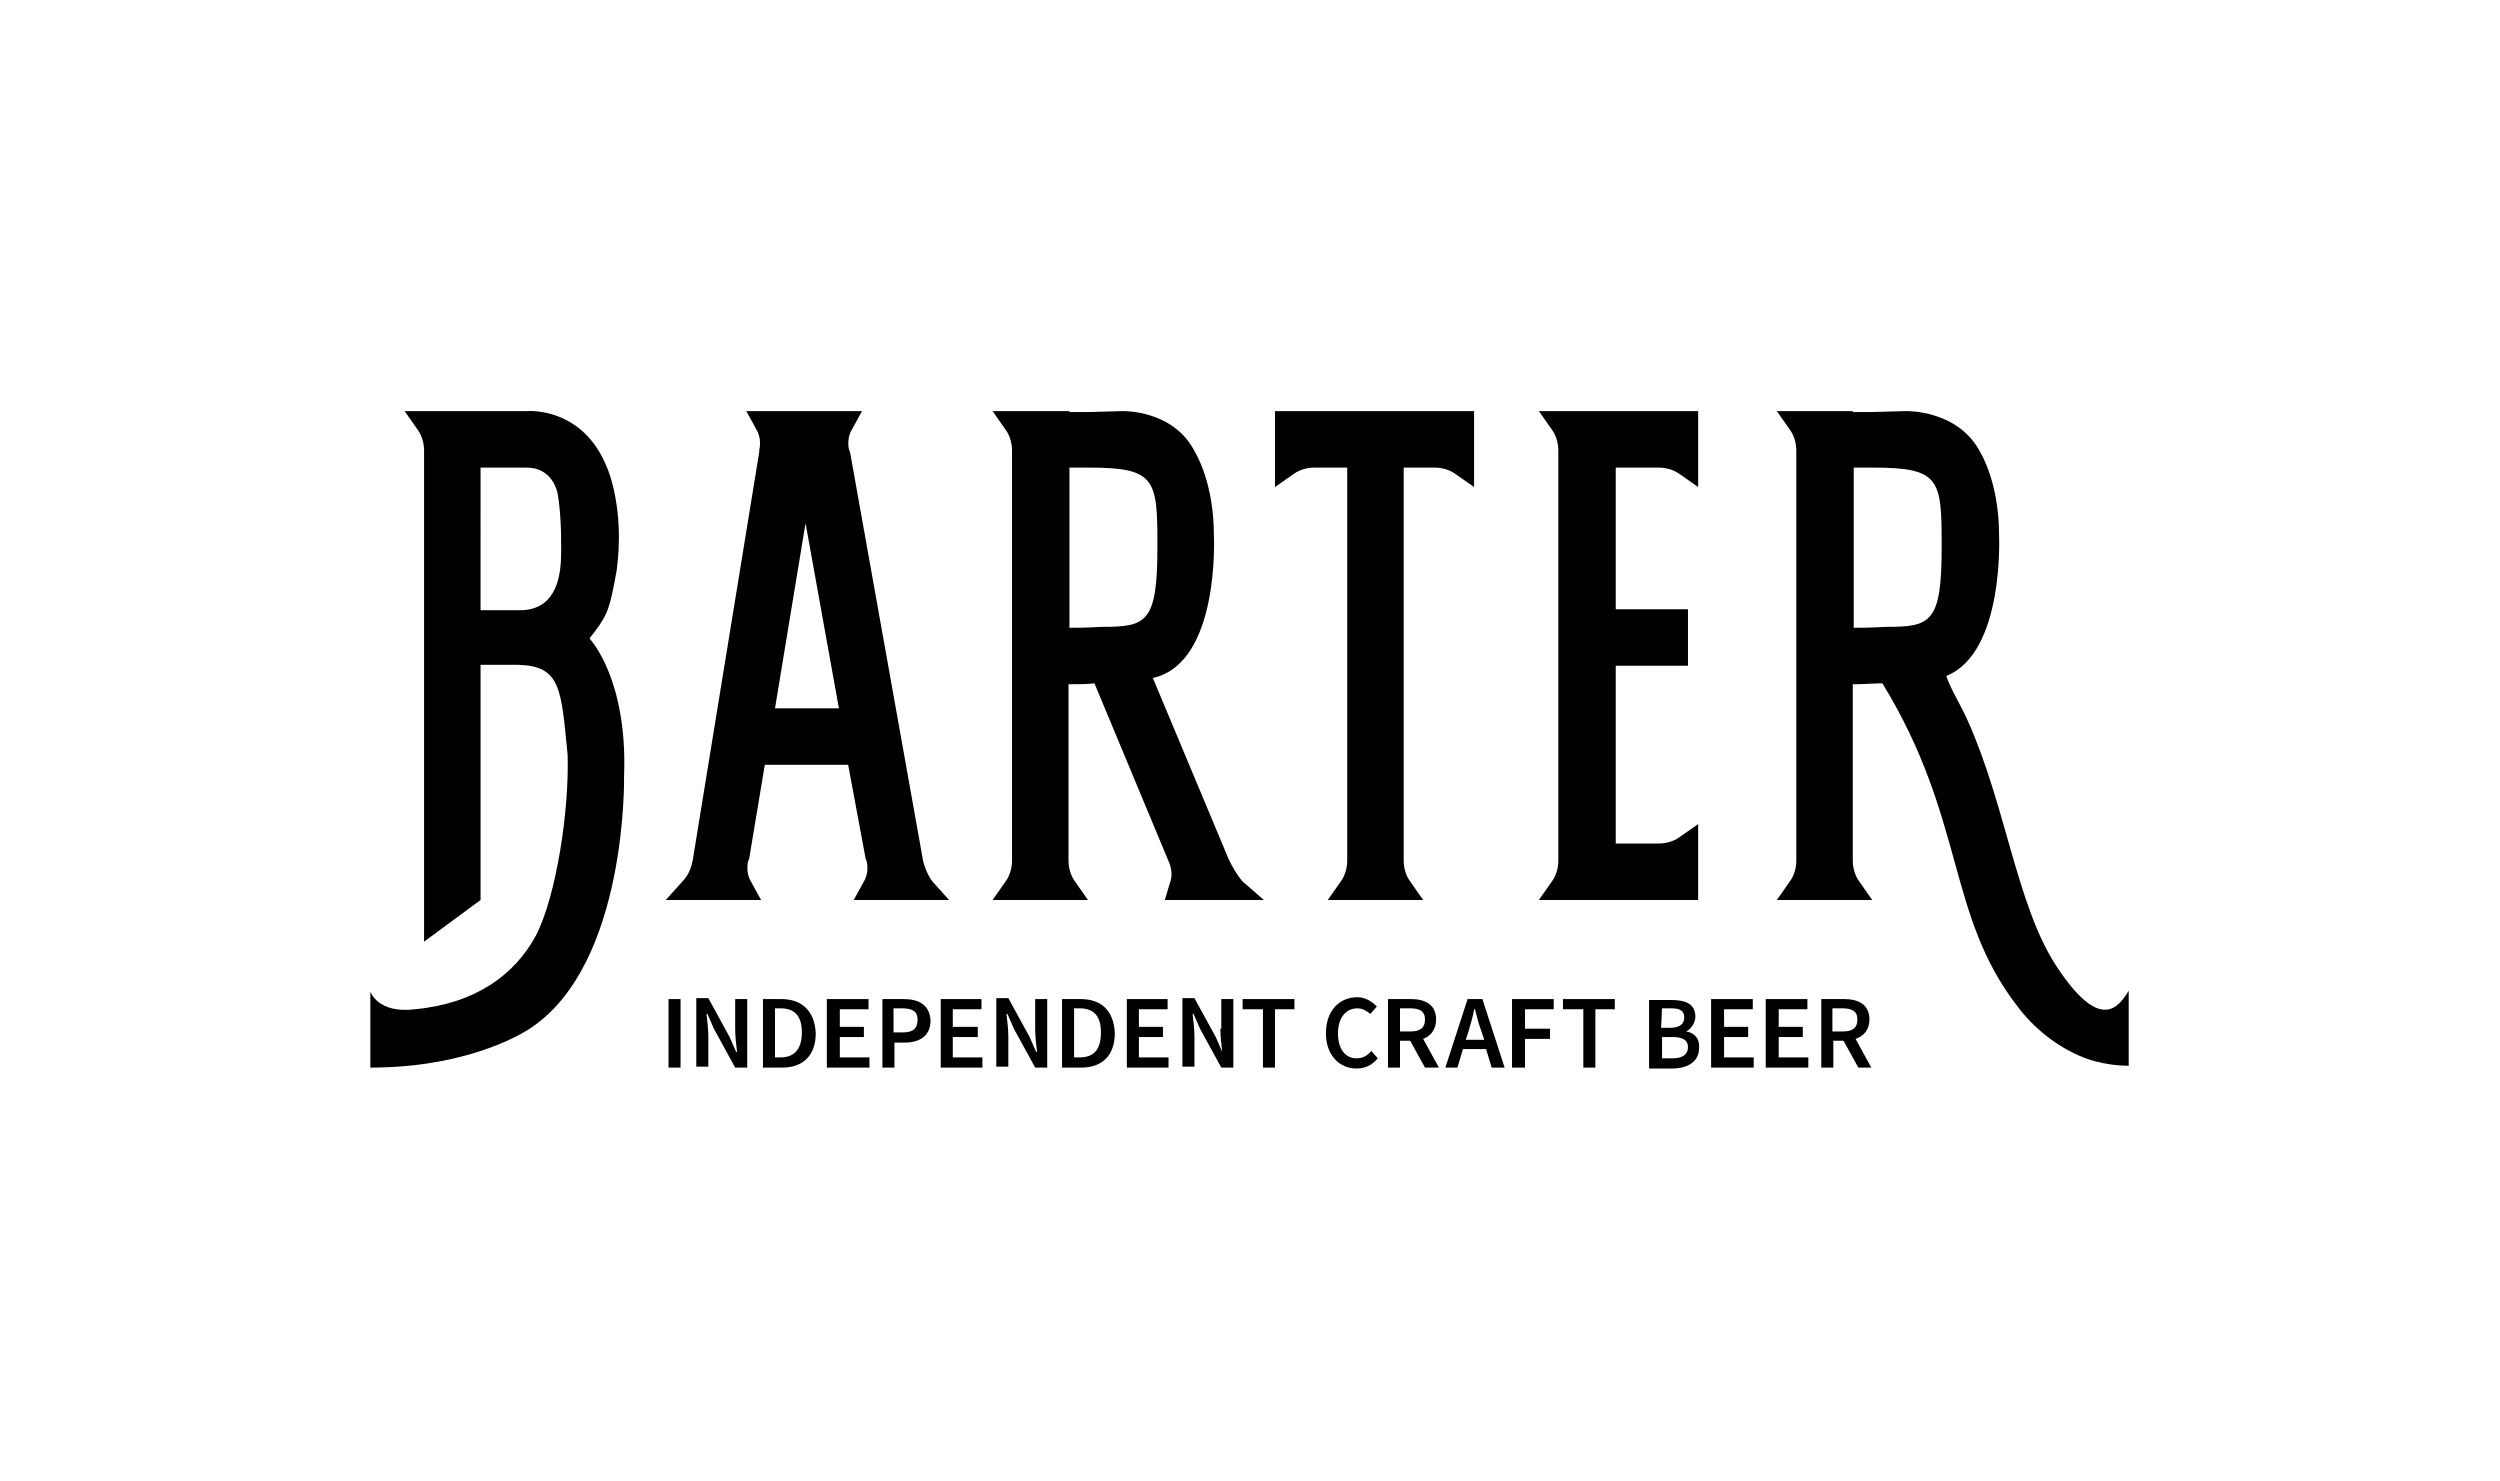 <?xml version="1.0" encoding="utf-8"?>
<!-- Generator: Adobe Illustrator 28.0.0, SVG Export Plug-In . SVG Version: 6.00 Build 0)  -->
<svg version="1.1" id="Layer_1" xmlns="http://www.w3.org/2000/svg" xmlns:xlink="http://www.w3.org/1999/xlink" x="0px" y="0px"
	 viewBox="0 0 270 160" style="enable-background:new 0 0 270 160;" xml:space="preserve">
<g id="Ebene_1">
	<g>
		<g>
			<path d="M132.8,93l-0.1-0.2l0,0l0,0l-8.2-19.6c0.1,0,0.1,0,0.1,0c7.2-1.7,6.5-15.4,6.5-15.4c0-5.7-2-8.9-2-8.9
				c-2.3-4.7-7.9-4.5-7.9-4.5l-3.6,0.1h-2.1v-0.1h-5.7h-0.5h-2.1l1.4,2c0.6,0.8,0.7,1.8,0.7,2.2V93c0,0.4-0.1,1.4-0.7,2.2l-1.4,2
				h2.1h0.5h5.1h0.5h2.1l-1.4-2c-0.6-0.8-0.7-1.8-0.7-2.2V73.9h0.1c1,0,1.9,0,2.7-0.1l8,19.2c0.2,0.4,0.5,1.4,0.2,2.2l-0.6,2h2.1
				h0.5h5.5h0.5h2.1l-2.3-2C133.5,94.4,133,93.4,132.8,93z M115.5,67.8V50.5h2.1c7.3,0,7.4,1.3,7.4,8.6c0,8.2-1.2,8.6-6,8.6
				C117.3,67.8,116.2,67.8,115.5,67.8z"/>
			<path d="M99.7,93l-7.9-44.2l0,0l0,0l-0.1-0.2c-0.1-0.4-0.2-1.4,0.3-2.2l1.1-2h-1.2H91h-0.5h-1.2H89h-3.7h-0.5h-1.5h-0.5h-0.2h-2
				l1.1,2c0.5,0.8,0.4,1.8,0.3,2.2L82,48.8l0,0l0,0L74.8,93c-0.1,0.4-0.3,1.4-1.1,2.2l-1.8,2H74h0.5h5.1h0.5h2.1l-1.1-2
				c-0.5-0.8-0.4-1.8-0.3-2.2l0.1-0.2l0,0l0,0l1.7-10.2h9l1.9,10.2l0,0l0,0l0.1,0.2c0.1,0.4,0.2,1.4-0.3,2.2l-1.1,2h2.1h0.5h5.1h0.5
				h2.1l-1.8-2C100.1,94.4,99.8,93.4,99.7,93z M83.7,76.5l3.3-20l3.6,20H83.7z"/>
			<path d="M145.4,44.4h-7.7V50v0.5v2.1l2-1.4c0.8-0.6,1.8-0.7,2.2-0.7h3.6V93c0,0.4-0.1,1.4-0.7,2.2l-1.4,2h2.1h0.5h5.1h0.5h2.1
				l-1.4-2c-0.6-0.8-0.7-1.8-0.7-2.2V50.5h3.4c0.4,0,1.4,0.1,2.2,0.7l2,1.4v-2.1V50v-5.6h-7.6H145.4z"/>
			<path d="M168.8,44.4h-0.5h-2.1l1.4,2c0.6,0.8,0.7,1.8,0.7,2.2V93c0,0.4-0.1,1.4-0.7,2.2l-1.4,2h2.1h0.5h5.7h8.9v-5.6v-0.5V89
				l-2,1.4c-0.8,0.6-1.8,0.7-2.2,0.7h-4.7V71.9h7.8v-6.1h-7.8V50.5h4.7c0.4,0,1.4,0.1,2.2,0.7l2,1.4v-2.1V50v-5.6H168.8L168.8,44.4z
				"/>
			<path d="M63.7,69C63.7,69,63.7,68.9,63.7,69c0-0.1,0-0.1,0-0.1c1.7-2.1,1.9-2.9,2.2-3.9c0.3-1.1,0.7-3.4,0.7-3.4
				c0.9-6.7-1-11-1-11C63,43.9,57,44.4,57,44.4h-5h-0.3h-5.4h-0.5h-2.1l1.4,2c0.6,0.8,0.7,1.8,0.7,2.2v53.1l6.1-4.5V71.8h4
				c4.7,0.1,4.7,2.6,5.4,9.7c0.2,5.9-1.2,15.2-3.4,19.5c-2.3,4.3-6.6,7.4-13.1,8c-4,0.5-4.8-1.9-4.8-1.9v8.2
				c11.2,0,17.2-4.2,17.2-4.2c10.6-6.9,10.2-27.3,10.2-27.3C67.8,73.3,63.7,69,63.7,69z M56.9,50.5c2.8,0,3.3,2.7,3.3,2.7
				c0.5,2.5,0.4,6.6,0.4,6.6c0,5.3-2.6,6-4.1,6.1h-4.6V50.5H56.9z"/>
			<path d="M222,104.2c-4.2-6.5-5.4-17.3-9.5-26.4c-0.6-1.4-1.9-3.5-2.3-4.8c6.3-2.5,5.7-15.2,5.7-15.2c0-5.7-2-8.9-2-8.9
				c-2.4-4.7-8.1-4.5-8.1-4.5l-3.6,0.1h-2.1v-0.1h-5.7H194h-2.1l1.4,2c0.6,0.8,0.7,1.8,0.7,2.2V93c0,0.4-0.1,1.4-0.7,2.2l-1.4,2h2.1
				h0.5h5.1h0.5h2.1l-1.4-2c-0.6-0.8-0.7-1.8-0.7-2.2V73.9h0.1c1.1,0,2.2-0.1,3.1-0.1l0,0c9,14.7,6.9,25,14.6,34.9
				c1.7,2.3,4.3,4.4,7.1,5.5c0,0,2.1,0.9,4.9,0.9v-8.1C228.8,108.8,226.8,111.6,222,104.2z M200.2,67.8V50.5h2.1
				c7.3,0,7.4,1.3,7.4,8.6c0,8.2-1.2,8.6-6,8.6C202,67.8,200.9,67.8,200.2,67.8z"/>
		</g>
		<g>
			<rect x="72.2" y="107.9" width="1.3" height="7.4"/>
			<path d="M79.4,111.1c0,0.8,0.1,1.7,0.2,2.5h-0.1l-0.7-1.6l-2.3-4.2h-1.3v7.4h1.3v-3.2c0-0.8-0.1-1.7-0.2-2.5h0.1l0.7,1.6l2.3,4.2
				h1.3v-7.4h-1.3V111.1z"/>
			<path d="M84.4,107.9h-2v7.4h2.1c2.2,0,3.6-1.3,3.6-3.7C88,109.2,86.6,107.9,84.4,107.9z M84.3,114.2h-0.6v-5.3h0.6
				c1.5,0,2.3,0.8,2.3,2.6C86.6,113.4,85.7,114.2,84.3,114.2z"/>
			<polygon points="90.7,112 93.3,112 93.3,110.9 90.7,110.9 90.7,109 93.8,109 93.8,107.9 89.3,107.9 89.3,115.3 93.9,115.3 
				93.9,114.2 90.7,114.2 			"/>
			<path d="M97.6,107.9h-2.3v7.4h1.3v-2.7h1.1c1.6,0,2.8-0.7,2.8-2.4C100.4,108.5,99.2,107.9,97.6,107.9z M97.5,111.5h-1v-2.6h0.9
				c1.1,0,1.7,0.3,1.7,1.2C99.1,111.1,98.6,111.5,97.5,111.5z"/>
			<polygon points="102.9,112 105.6,112 105.6,110.9 102.9,110.9 102.9,109 106,109 106,107.9 101.6,107.9 101.6,115.3 106.1,115.3 
				106.1,114.2 102.9,114.2 			"/>
			<path d="M111.8,111.1c0,0.8,0.1,1.7,0.2,2.5h-0.1l-0.7-1.6l-2.3-4.2h-1.3v7.4h1.3v-3.2c0-0.8-0.1-1.7-0.2-2.5h0.1l0.7,1.6
				l2.3,4.2h1.3v-7.4h-1.3V111.1z"/>
			<path d="M116.7,107.9h-2v7.4h2.1c2.2,0,3.6-1.3,3.6-3.7C120.3,109.2,119,107.9,116.7,107.9z M116.6,114.2H116v-5.3h0.6
				c1.5,0,2.3,0.8,2.3,2.6C118.9,113.4,118.1,114.2,116.6,114.2z"/>
			<polygon points="123,112 125.6,112 125.6,110.9 123,110.9 123,109 126.1,109 126.1,107.9 121.7,107.9 121.7,115.3 126.2,115.3 
				126.2,114.2 123,114.2 			"/>
			<path d="M131.8,111.1c0,0.8,0.1,1.7,0.2,2.5H132l-0.7-1.6l-2.3-4.2h-1.3v7.4h1.3v-3.2c0-0.8-0.1-1.7-0.2-2.5h0.1l0.7,1.6l2.3,4.2
				h1.3v-7.4h-1.3V111.1z"/>
			<polygon points="134.2,109 136.4,109 136.4,115.3 137.7,115.3 137.7,109 139.8,109 139.8,107.9 134.2,107.9 			"/>
			<path d="M146.5,114.3c-1.2,0-2-1-2-2.7c0-1.6,0.8-2.7,2.1-2.7c0.6,0,1,0.3,1.4,0.6l0.7-0.8c-0.5-0.5-1.2-1-2.1-1
				c-1.9,0-3.4,1.4-3.4,3.9c0,2.4,1.5,3.8,3.3,3.8c1,0,1.7-0.4,2.3-1.1l-0.7-0.8C147.7,114,147.2,114.3,146.5,114.3z"/>
			<path d="M155.1,110.1c0-1.6-1.2-2.2-2.7-2.2h-2.5v7.4h1.3v-2.9h1.1l1.6,2.9h1.5l-1.7-3.1C154.5,111.9,155.1,111.2,155.1,110.1z
				 M151.2,108.9h1.1c1,0,1.6,0.3,1.6,1.2s-0.5,1.3-1.6,1.3h-1.1V108.9z"/>
			<path d="M158.5,107.9l-2.4,7.4h1.3l0.6-2h2.5l0.6,2h1.4l-2.4-7.4H158.5z M158.3,112.3l0.3-0.9c0.2-0.8,0.5-1.6,0.6-2.4h0.1
				c0.2,0.8,0.4,1.6,0.7,2.4l0.3,0.9H158.3z"/>
			<polygon points="163.3,115.3 164.7,115.3 164.7,112.2 167.4,112.2 167.4,111.1 164.7,111.1 164.7,109 167.8,109 167.8,107.9 
				163.3,107.9 			"/>
			<polygon points="168.8,109 171,109 171,115.3 172.3,115.3 172.3,109 174.4,109 174.4,107.9 168.8,107.9 			"/>
			<path d="M182.1,111.4L182.1,111.4c0.6-0.3,1-1,1-1.6c0-1.4-1.1-1.8-2.6-1.8h-2.4v7.4h2.5c1.6,0,2.9-0.7,2.9-2.2
				C183.6,112.1,182.9,111.5,182.1,111.4z M179.5,108.9h1c1,0,1.4,0.3,1.4,1c0,0.6-0.4,1.1-1.5,1.1h-1L179.5,108.9L179.5,108.9z
				 M180.6,114.3h-1.1V112h1.1c1.1,0,1.7,0.3,1.7,1.1C182.3,113.9,181.7,114.3,180.6,114.3z"/>
			<polygon points="186.2,112 188.8,112 188.8,110.9 186.2,110.9 186.2,109 189.3,109 189.3,107.9 184.8,107.9 184.8,115.3 
				189.4,115.3 189.4,114.2 186.2,114.2 			"/>
			<polygon points="192.1,112 194.7,112 194.7,110.9 192.1,110.9 192.1,109 195.2,109 195.2,107.9 190.7,107.9 190.7,115.3 
				195.3,115.3 195.3,114.2 192.1,114.2 			"/>
			<path d="M202.1,115.3l-1.7-3.1c0.9-0.3,1.5-1,1.5-2.1c0-1.6-1.2-2.2-2.7-2.2h-2.5v7.4h1.3v-2.9h1.1l1.6,2.9L202.1,115.3
				L202.1,115.3z M197.9,108.9h1.1c1,0,1.6,0.3,1.6,1.2s-0.5,1.3-1.6,1.3h-1.1V108.9z"/>
		</g>
	</g>
</g>
</svg>
